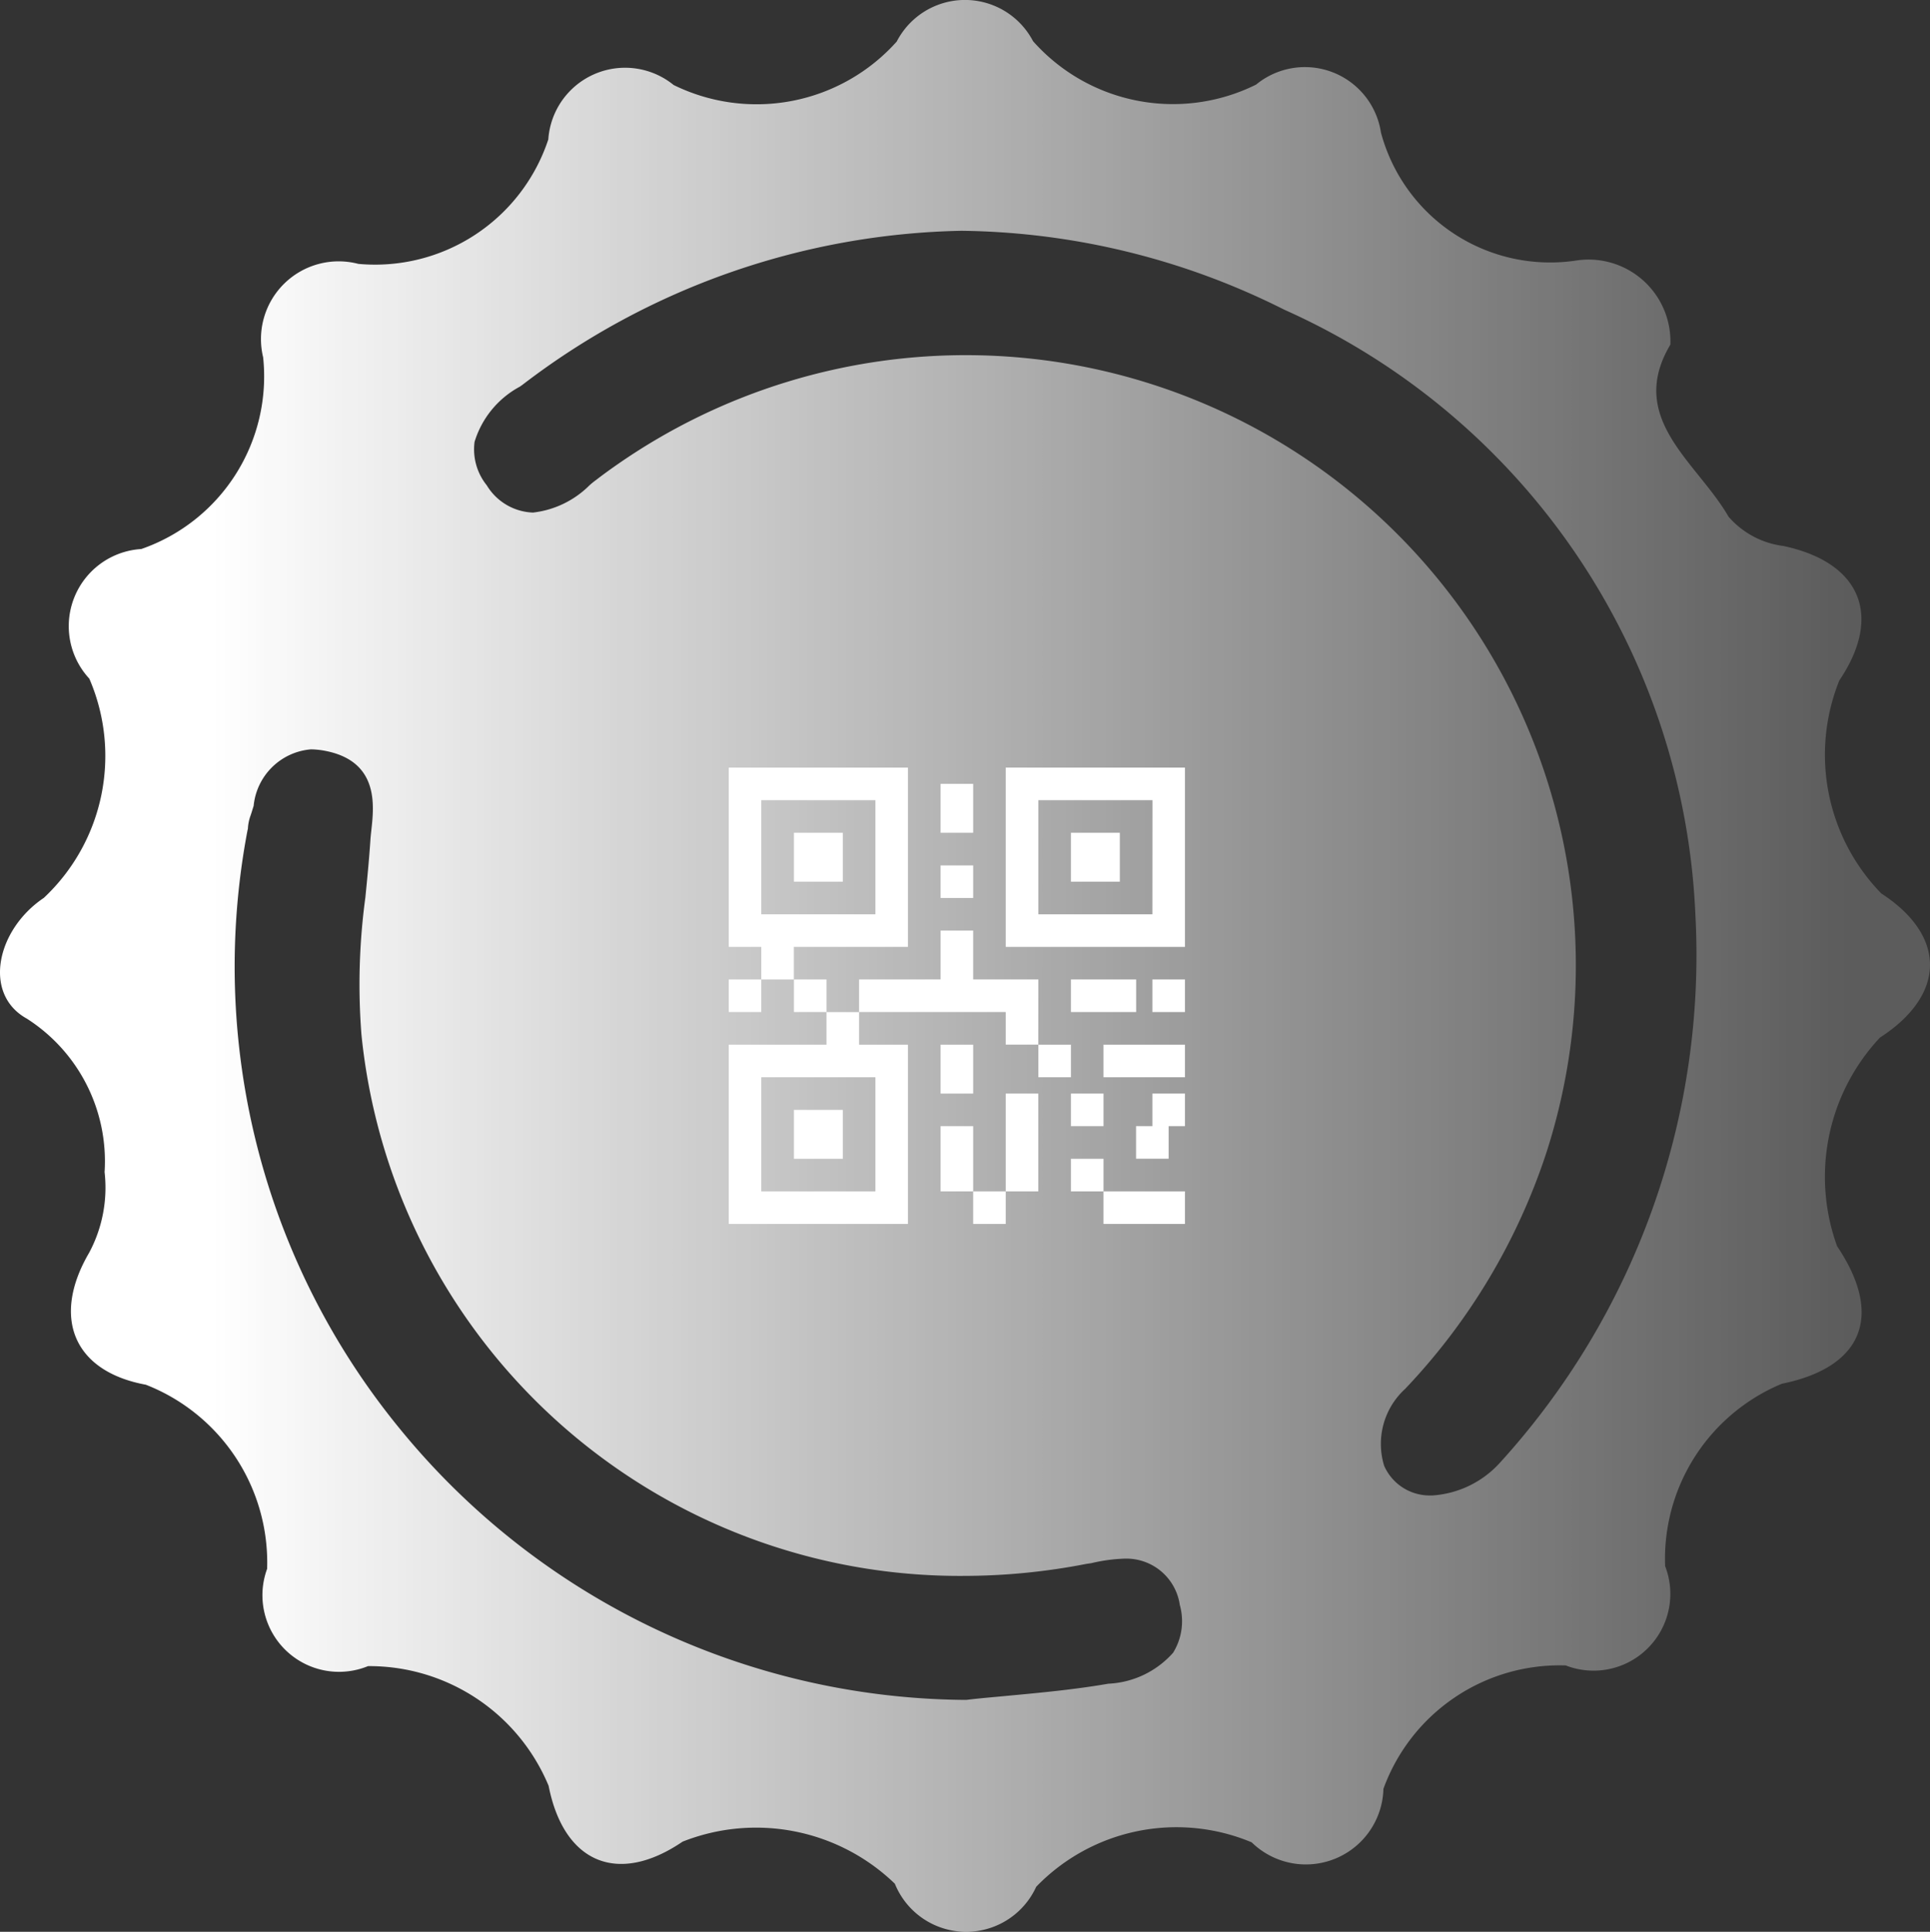<svg xmlns="http://www.w3.org/2000/svg" xmlns:xlink="http://www.w3.org/1999/xlink" viewBox="0 0 25.78 25.798">
  <rect x="0" y="0" width="25.78" height="25.798" fill="#333333" stroke="none"/>
  <defs>
    <style>
      .a {
        fill: url(#a);
      }

      .b {
        fill: #fff;
      }
    </style>
    <linearGradient id="a" data-name="未命名的渐变 75" y1="12.899" x2="25.78" y2="12.899" gradientUnits="userSpaceOnUse">
      <stop offset="0.11" stop-color="#fff"/>
      <stop offset="0.632" stop-color="#fff" stop-opacity="0.498"/>
      <stop offset="0.958" stop-color="#fff" stop-opacity="0.2"/>
    </linearGradient>
  </defs>
  <title>资源 13</title>
  <g>
    <path class="a" d="M25.13,11.932a2.654,2.654,0,0,1-.561-2.845c.587-.87.278-1.579-.749-1.796a1.162,1.162,0,0,1-.731-.391c-.418-.727-1.367-1.308-.777-2.298A1.093,1.093,0,0,0,21.062,3.478,2.34,2.34,0,0,1,18.446,1.77a1.027,1.027,0,0,0-1.668-.64A2.498,2.498,0,0,1,13.799.55a1.026,1.026,0,0,0-1.821.005,2.511,2.511,0,0,1-2.98.58,1.028,1.028,0,0,0-1.674.727A2.437,2.437,0,0,1,4.787,3.524a1.038,1.038,0,0,0-1.272,1.248,2.44,2.44,0,0,1-1.628,2.56,1.032,1.032,0,0,0-.694,1.731,2.598,2.598,0,0,1-.608,2.928c-.632.424-.818,1.285-.227,1.612a2.26,2.26,0,0,1,1.039,2.049,1.841,1.841,0,0,1-.206,1.077c-.502.856-.218,1.584.757,1.763a2.55,2.55,0,0,1,1.62,2.459A1.023,1.023,0,0,0,4.916,22.25a2.595,2.595,0,0,1,2.412,1.598c.203,1.031.924,1.335,1.79.746a2.668,2.668,0,0,1,2.835.562,1.028,1.028,0,0,0,1.888.041,2.603,2.603,0,0,1,2.878-.594,1.036,1.036,0,0,0,1.76-.714,2.504,2.504,0,0,1,2.436-1.648,1.025,1.025,0,0,0,1.327-1.326,2.532,2.532,0,0,1,1.56-2.436c1.083-.221,1.36-.912.737-1.837a2.718,2.718,0,0,1,.573-2.786C25.996,13.285,26.003,12.498,25.13,11.932ZM15.67,22.071a1.231,1.231,0,0,1-.866.414c-.45.078-.904.12-1.343.161-.184.018-.368.032-.552.055h-.035a9.838,9.838,0,0,1-7.536-3.624,9.736,9.736,0,0,1-2.031-7.993.088.088,0,0,0,.005-.032.614.614,0,0,1,.03-.147c.017-.046.031-.097.046-.143a.839.839,0,0,1,.766-.755,1.083,1.083,0,0,1,.204.023c.702.143.638.727.604,1.041-.006.055-.012.106-.015.157-.017.253-.042.511-.067.76h0a8.643,8.643,0,0,0-.052,1.828,8.033,8.033,0,0,0,8.053,7.229,8.567,8.567,0,0,0,1.634-.161l.063-.009a2.182,2.182,0,0,1,.435-.06.721.721,0,0,1,.746.617A.801.801,0,0,1,15.67,22.071ZM20.027,19.543a1.335,1.335,0,0,1-.895.428h-.025a.664.664,0,0,1-.618-.396.994.994,0,0,1,.28-1.027,8.35,8.35,0,0,0,1.894-3.177A8.149,8.149,0,0,0,8.237,6.209c-.092.064-.182.129-.271.198a1.132,1.132,0,0,0-.092.074,1.271,1.271,0,0,1-.754.364.752.752,0,0,1-.618-.364.766.766,0,0,1-.163-.58,1.251,1.251,0,0,1,.604-.737l.033-.023A9.951,9.951,0,0,1,12.842,3.082a9.822,9.822,0,0,1,4.313,1.054h0a9.282,9.282,0,0,1,5.491,8.076A10.066,10.066,0,0,1,20.027,19.543Z"/>
    <g>
      <rect class="b" x="12.999" y="15.91" width="0.435" height="0.435"/>
      <path class="b" d="M12.128,12.645v-2.394H9.734V12.645h.435v.435h.435V12.645Zm-1.959-.435V10.686H11.693v1.524Z"/>
      <rect class="b" x="10.605" y="11.121" width="0.653" height="0.653"/>
      <path class="b" d="M13.434,10.251V12.645h2.394v-2.394Zm1.959,1.959H13.87V10.686h1.524Z"/>
      <rect class="b" x="14.305" y="11.121" width="0.653" height="0.653"/>
      <rect class="b" x="10.605" y="14.822" width="0.653" height="0.653"/>
      <rect class="b" x="9.734" y="13.08" width="0.435" height="0.435"/>
      <rect class="b" x="10.605" y="13.08" width="0.435" height="0.435"/>
      <path class="b" d="M11.04,13.951h-1.306v2.394h2.394v-2.394h-.653v-.435H11.04Zm.653.435v1.524H10.169V14.386Z"/>
      <rect class="b" x="12.564" y="10.468" width="0.435" height="0.653"/>
      <rect class="b" x="12.564" y="11.557" width="0.435" height="0.435"/>
      <path class="b" d="M13.87,13.08H12.999v-.653h-.435v.653H11.475v.435h1.959v.435h.435Z"/>
      <rect class="b" x="13.87" y="13.951" width="0.435" height="0.435"/>
      <rect class="b" x="12.564" y="13.951" width="0.435" height="0.653"/>
      <rect class="b" x="12.564" y="15.039" width="0.435" height="0.871"/>
      <rect class="b" x="13.434" y="14.604" width="0.435" height="1.306"/>
      <rect class="b" x="14.74" y="13.951" width="1.088" height="0.435"/>
      <rect class="b" x="15.393" y="13.08" width="0.435" height="0.435"/>
      <rect class="b" x="14.305" y="13.08" width="0.871" height="0.435"/>
      <rect class="b" x="14.305" y="14.604" width="0.435" height="0.435"/>
      <path class="b" d="M15.393,15.039h-.218v.435h.435v-.435h.218v-.435h-.435Z"/>
      <rect class="b" x="14.305" y="15.475" width="0.435" height="0.435"/>
      <rect class="b" x="14.74" y="15.91" width="1.088" height="0.435"/>
    </g>
  </g>
</svg>
